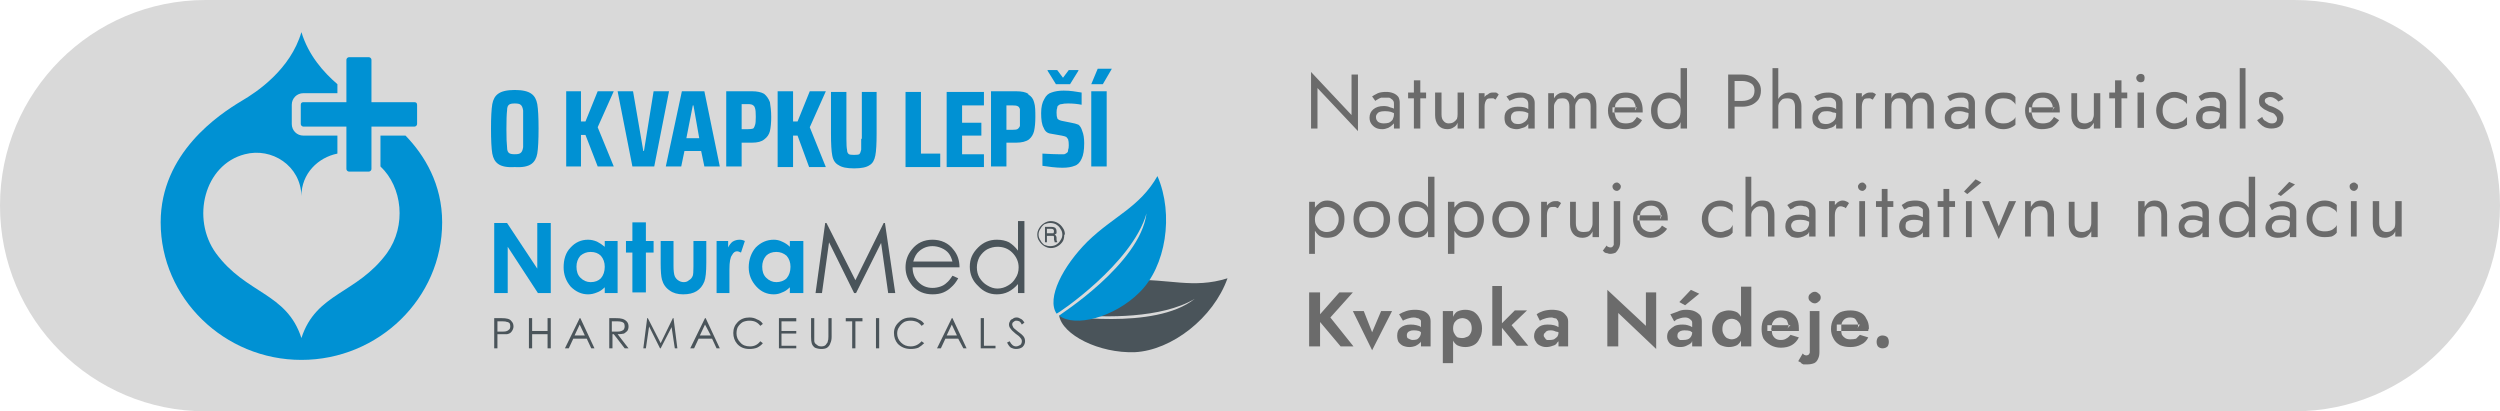 <svg version="1.2" xmlns="http://www.w3.org/2000/svg" viewBox="0 0 389 64" width="389" height="64"><defs><clipPath clipPathUnits="userSpaceOnUse" id="cp1"><path d="m25 5h166v51h-166z"/></clipPath></defs><style>.a{fill:#d9d9d9}.b{fill:#0091d3}.c{fill:#4a545a}.d{fill:#6b6b6b}</style><path class="a" d="m32 0h325c17.7 0 32 14.3 32 32 0 17.7-14.3 32-32 32h-325c-17.7 0-32-14.3-32-32 0-17.7 14.3-32 32-32z"/><g clip-path="url(#cp1)"><path fill-rule="evenodd" class="b" d="m109.6 14.2l2.4 11.7h-2.4l-0.5-2.4h-2.6l-0.5 2.4h-2.4l2.5-11.7zm-0.8 7.3l-0.9-5.1h-0.1l-1 5.1zm-4.7-7.3l-2.3 11.7h-3.4l-2.3-11.7h2.4l1.6 9.3h0.1l1.5-9.3zm-11.1 5.6l2.5 6.1h-2.5l-1.9-4.9h-0.7v4.9h-2.3v-11.7h2.3v4.7h0.7l1.9-4.7h2.5zm71.3-6.7l-1.3-2.1v-0.1h1.5l0.9 1.2 0.9-1.2h1.5v0.1l-1.3 2.1zm-45.4 1.5q0.6 0.5 0.9 1.3c0.1 0.6 0.2 1.4 0.2 2.3q0 1.3-0.2 2.2-0.2 0.8-0.9 1.3-0.6 0.5-1.9 0.5h-1.6v3.7h-2.4v-11.7h4q1.2 0 1.9 0.4zm-1.3 3.6q0-1-0.1-1.3-0.1-0.4-0.3-0.5-0.2-0.2-0.8-0.2h-1v3.9h1q0.5 0 0.8-0.1 0.2-0.2 0.3-0.6 0.1-0.3 0.1-1.2zm-34-2q0.2 1.2 0.2 3.8 0 2.7-0.2 3.9-0.2 1.1-0.9 1.6-0.8 0.6-2.6 0.5-1.8 0.1-2.6-0.5-0.7-0.5-0.9-1.6-0.2-1.2-0.2-3.9 0-2.6 0.2-3.8 0.2-1.1 0.9-1.6 0.8-0.6 2.6-0.6 1.8 0 2.6 0.6 0.7 0.5 0.9 1.6zm-2.2 3.9q0-2.1 0-2.9-0.1-0.7-0.4-0.9-0.2-0.2-0.9-0.2-0.7 0-0.9 0.2-0.3 0.2-0.3 0.9-0.1 0.8-0.1 2.9 0 2 0.1 2.8 0 0.7 0.3 0.9 0.2 0.2 0.9 0.2 0.7 0 0.9-0.2 0.3-0.2 0.4-0.9 0-0.8 0-2.8zm88.4-5.9h2.4v11.7h-2.4zm-1.4 6.2q0.3 0.7 0.3 1.9 0 1.6-0.4 2.4-0.4 0.9-1.1 1.1-0.7 0.3-1.9 0.3-0.7 0-1.6-0.1-0.8-0.1-1.5-0.2v-1.9q1.8 0.1 2.5 0.1 0.6 0 0.9 0 0.3-0.1 0.5-0.3 0.1-0.1 0.1-0.4 0.1-0.2 0.1-0.7 0-0.6-0.1-0.9-0.1-0.2-0.3-0.4-0.2-0.1-0.7-0.2l-1.7-0.3q-0.8-0.1-1.1-0.9c-0.3-0.5-0.4-1.3-0.4-2.3q0-1.4 0.5-2.2 0.4-0.8 1.1-1 0.8-0.3 1.9-0.3 0.8 0 1.5 0.1 0.8 0.1 1.3 0.2v1.9q-1-0.2-2.1-0.2-0.7 0-1 0.1-0.3 0-0.5 0.2-0.2 0.1-0.2 0.4-0.1 0.2-0.1 0.7 0 0.6 0.1 0.8 0 0.2 0.2 0.3 0.1 0.1 0.5 0.2l1.5 0.3q0.6 0.1 1.1 0.3 0.4 0.3 0.6 1zm-42.4-0.6l2.5 6.2h-2.6l-1.8-4.9h-0.7v4.9h-2.4v-11.8h2.4v4.7h0.7l1.9-4.7h2.5zm47-9.1l-1.4 2.4h-1.8l1-2.4zm-13 4q0.7 0.4 0.9 1.2c0.2 0.6 0.2 1.4 0.2 2.3q0 1.3-0.2 2.2-0.2 0.8-0.8 1.3-0.7 0.5-2 0.5h-1.5v3.7h-2.4v-11.7h3.9q1.3 0 1.9 0.4zm-1.3 3.6q0-0.9 0-1.3-0.1-0.4-0.4-0.5-0.2-0.1-0.8-0.1h-0.9v3.8h0.9q0.6 0 0.8-0.1 0.3-0.2 0.4-0.5 0-0.4 0-1.3zm-24.6 3.3v-7.3h2.3v6.5q0 2.4-0.2 3.4-0.2 1.1-0.9 1.5-0.7 0.5-2.4 0.5-1.7 0-2.4-0.5-0.8-0.4-1-1.5-0.2-1-0.2-3.4v-6.5h2.4v7.3q0 1.3 0.1 1.7 0 0.5 0.3 0.7 0.2 0.1 0.8 0.1 0.6 0 0.8-0.1 0.2-0.2 0.3-0.7 0-0.4 0-1.7zm9.2-7.3v9.6h3v2.1h-5.4v-11.7zm4 0h5.8v2.1h-3.4v2.7h3v2h-3v2.9h3.4v2h-5.8z"/><path class="b" d="m46.8 16.3v3c0 0.2 0.2 0.4 0.4 0.4h6.7v6.6c0 0.2 0.2 0.4 0.4 0.4h3.1c0.2 0 0.4-0.2 0.4-0.4v-6.6h6.7c0.2 0 0.4-0.2 0.4-0.4v-3c0-0.3-0.2-0.4-0.4-0.4h-6.7v-6.6c0-0.2-0.2-0.4-0.4-0.4h-3.1c-0.2 0-0.4 0.2-0.4 0.4v6.6h-6.7c-0.2 0-0.4 0.1-0.4 0.4z"/><path class="b" d="m63.1 21.1h-3.9v4.8c3.4 3.2 4.1 9.2 1 13.5-4.7 6.4-11 6.1-13.3 13.2-2.3-7.1-8.6-6.8-13.3-13.2-3.9-5.4-1.8-13.8 4.5-15.4 4.2-1.1 8.7 1.8 8.8 6.5 0-3.5 2.6-6 5.6-6.6v-2.8h-5.3c-1 0-1.8-0.8-1.8-1.8v-3c0-1 0.8-1.8 1.8-1.8h5.3v-1.4c-2.2-1.9-4.5-4.5-5.6-8.1-1.7 5.8-6.9 9.3-9.3 10.7-3.5 2.1-12.6 8.1-12.6 18.9 0 11.8 9.9 21.4 21.9 21.4 12 0 21.9-9.6 21.9-21.4 0-5.9-2.7-10.4-5.7-13.5z"/><path class="b" d="m76.9 34.7h2l4.7 7.1v-7.1h2.1v10.9h-2l-4.7-7.2v7.2h-2.1z"/><path fill-rule="evenodd" class="b" d="m94.1 37.5h2v8.1h-2v-0.9q-0.6 0.6-1.2 0.8-0.7 0.3-1.4 0.3-1.5 0-2.7-1.2-1.1-1.3-1.1-3c0-1.2 0.3-2.3 1.1-3.1q1.1-1.2 2.7-1.2 0.7 0 1.4 0.3 0.6 0.3 1.2 0.8v-0.9zm-2.2 1.7q-0.9 0-1.6 0.6-0.6 0.7-0.6 1.7 0 1.1 0.6 1.7 0.7 0.7 1.6 0.7 1 0 1.6-0.6 0.6-0.7 0.6-1.8 0-1-0.6-1.7-0.6-0.6-1.6-0.6z"/><path class="b" d="m98.4 34.6h2.1v2.9h1.2v1.8h-1.2v6.2h-2.1v-6.2h-1v-1.8h1z"/><path class="b" d="m102.8 37.5h2v3.9q0 1.1 0.2 1.6 0.2 0.4 0.5 0.6 0.4 0.3 0.9 0.3 0.5 0 0.8-0.3 0.4-0.2 0.6-0.7 0.1-0.3 0.1-1.4v-4h2v3.4q0 2.1-0.3 2.9-0.4 1-1.2 1.5-0.8 0.5-2.1 0.5-1.3 0-2.1-0.6-0.9-0.6-1.2-1.7-0.2-0.7-0.2-2.6v-3.4z"/><path class="b" d="m111.5 37.5h1.8v1q0.3-0.6 0.7-0.9 0.5-0.3 1.1-0.3 0.4 0 0.8 0.2l-0.6 1.8q-0.4-0.2-0.6-0.2-0.5 0-0.8 0.6-0.4 0.5-0.4 2.2v0.4 3.3h-2v-8.1z"/><path fill-rule="evenodd" class="b" d="m122.9 37.5h2.1v8.1h-2.1v-0.9q-0.6 0.6-1.2 0.8-0.6 0.3-1.3 0.3-1.6 0-2.7-1.2-1.2-1.3-1.2-3c0-1.2 0.4-2.3 1.1-3.1q1.2-1.2 2.8-1.2 0.7 0 1.3 0.3 0.7 0.3 1.2 0.8v-0.9zm-2.1 1.7q-1 0-1.6 0.6-0.6 0.7-0.6 1.7 0 1.1 0.6 1.7 0.7 0.7 1.6 0.7c0.6 0 1.2-0.2 1.6-0.6q0.6-0.7 0.6-1.8 0-1-0.6-1.7-0.7-0.6-1.6-0.6z"/><path class="c" d="m126.9 45.6l1.5-10.9h0.2l4.5 8.9 4.4-8.9h0.2l1.6 10.9h-1.1l-1.1-7.8-3.9 7.8h-0.3l-3.9-7.9-1.1 7.9h-1.1z"/><path fill-rule="evenodd" class="c" d="m148.2 42.9l0.9 0.4q-0.5 0.9-1.1 1.4-0.5 0.5-1.2 0.8-0.7 0.3-1.7 0.3-1.9 0-3.1-1.3-1.1-1.3-1.1-2.9 0-1.6 1-2.8 1.2-1.5 3.2-1.5c1.3 0 2.5 0.5 3.3 1.6q0.9 1.1 0.9 2.7h-7.3q0 1.4 0.9 2.3 0.9 0.9 2.2 0.9 0.6 0 1.2-0.2 0.6-0.2 1-0.6 0.4-0.3 0.9-1.1zm0-2.2q-0.2-0.8-0.6-1.3-0.4-0.5-1.1-0.8-0.7-0.3-1.4-0.3-1.2 0-2.1 0.8-0.6 0.5-0.9 1.6z"/><path fill-rule="evenodd" class="c" d="m159.4 45.6h-1v-1.4q-0.7 0.8-1.5 1.2-0.8 0.4-1.8 0.4-1.7 0-2.9-1.3-1.3-1.2-1.3-3c0-1.2 0.4-2.1 1.3-3q1.2-1.2 2.9-1.2 1.1 0 1.9 0.4 0.8 0.5 1.4 1.3v-4.6h1zm-4.2-7.2q-0.8 0-1.6 0.4-0.7 0.4-1.2 1.2-0.4 0.8-0.4 1.6 0 0.9 0.4 1.6 0.5 0.8 1.2 1.2 0.8 0.5 1.6 0.5 0.9 0 1.7-0.5 0.7-0.4 1.1-1.1 0.5-0.7 0.5-1.7 0-1.3-1-2.3-0.9-0.9-2.3-0.9z"/><path fill-rule="evenodd" class="c" d="m76.9 49.5h1q0.8 0 1.1 0.1 0.4 0.1 0.6 0.4 0.3 0.3 0.3 0.8 0 0.4-0.3 0.8-0.2 0.3-0.7 0.4-0.3 0-1.2 0h-0.3v2.2h-0.5v-4.7zm0.5 0.5zm0 1.6h0.8q0.5 0 0.7-0.1 0.2-0.1 0.4-0.3 0.1-0.2 0.1-0.4 0-0.3-0.1-0.5-0.2-0.2-0.4-0.2-0.2-0.1-0.7-0.1h-0.8z"/><path class="c" d="m82.3 49.5h0.5v2h2.4v-2h0.5v4.7h-0.5v-2.2h-2.4v2.2h-0.5z"/><path fill-rule="evenodd" class="c" d="m90.3 49.5l2.2 4.7h-0.5l-0.7-1.5h-2.1l-0.7 1.5h-0.6l2.3-4.7zm-0.1 1l-0.8 1.7h1.6z"/><path fill-rule="evenodd" class="c" d="m95.7 49.5q0.8 0 1.1 0.1 0.4 0.1 0.7 0.4 0.3 0.3 0.3 0.8 0 0.4-0.2 0.7-0.2 0.2-0.5 0.4-0.4 0.1-1 0.1l1.7 2.2h-0.6l-1.7-2.2h-0.2v2.2h-0.5v-4.7zm-0.5 0.5v1.6h0.8q0.5 0 0.7-0.1 0.3-0.1 0.4-0.3 0.1-0.2 0.1-0.4 0-0.3-0.1-0.5-0.1-0.1-0.3-0.2-0.3-0.1-0.7-0.1z"/><path class="c" d="m100.1 54.2l0.6-4.7h0.1l2 3.9 1.9-3.9h0.1l0.6 4.7h-0.4l-0.5-3.3-1.7 3.3h-0.1l-1.7-3.4-0.5 3.4z"/><path fill-rule="evenodd" class="c" d="m109.8 49.5l2.2 4.7h-0.5l-0.7-1.5h-2.1l-0.7 1.5h-0.6l2.3-4.7zm-0.1 1l-0.8 1.7h1.7z"/><path class="c" d="m118.7 50.4l-0.4 0.3q-0.3-0.4-0.7-0.6-0.4-0.2-1-0.2-0.5 0-1 0.2-0.5 0.3-0.8 0.8-0.2 0.4-0.2 1 0 0.8 0.6 1.4 0.5 0.6 1.5 0.6 1 0 1.6-0.8l0.4 0.3q-0.3 0.4-0.9 0.7-0.5 0.2-1.2 0.2-1.2 0-1.9-0.8-0.6-0.7-0.6-1.7 0-1 0.7-1.7 0.7-0.7 1.8-0.7 0.7 0 1.2 0.3 0.6 0.2 0.9 0.7z"/><path class="c" d="m121.2 49.5h2.7v0.5h-2.3v1.5h2.3v0.4h-2.3v1.9h2.3v0.4h-2.7v-4.7z"/><path class="c" d="m126.2 49.5h0.5v2.9q0 0.5 0 0.6 0 0.3 0.2 0.5 0.1 0.1 0.4 0.3 0.2 0.1 0.5 0.1 0.3 0 0.5-0.1 0.2-0.1 0.3-0.3 0.2-0.2 0.2-0.4 0.1-0.2 0.1-0.7v-2.9h0.5v2.9q0 0.6-0.2 1-0.1 0.4-0.5 0.7-0.3 0.2-0.9 0.2-0.5 0-1-0.2-0.4-0.3-0.5-0.7-0.1-0.3-0.1-1v-2.9z"/><path class="c" d="m131.6 50v-0.5h2.6v0.5h-1.1v4.2h-0.5v-4.2h-1z"/><path class="c" d="m136.3 49.5h0.5v4.7h-0.5z"/><path class="c" d="m143.8 50.4l-0.4 0.3q-0.3-0.4-0.7-0.6-0.5-0.2-1-0.2-0.6 0-1 0.2-0.5 0.3-0.8 0.8-0.3 0.4-0.3 1 0 0.8 0.6 1.4 0.6 0.6 1.5 0.6 1 0 1.7-0.8l0.4 0.3q-0.4 0.4-0.9 0.7-0.5 0.2-1.2 0.2-1.2 0-2-0.8-0.6-0.7-0.6-1.7 0-1 0.8-1.7 0.7-0.7 1.8-0.7 0.7 0 1.2 0.3 0.6 0.2 0.9 0.7z"/><path fill-rule="evenodd" class="c" d="m148.2 49.5l2.2 4.7h-0.5l-0.8-1.5h-2l-0.7 1.5h-0.6l2.3-4.7zm-0.1 1l-0.8 1.7h1.6z"/><path class="c" d="m152.6 49.5h0.5v4.3h1.8v0.4h-2.3v-4.7z"/><path class="c" d="m156.7 53.3l0.4-0.2q0.4 0.8 1 0.8 0.2 0 0.4-0.1 0.3-0.1 0.4-0.3 0.1-0.2 0.1-0.4 0-0.3-0.2-0.5-0.2-0.3-0.8-0.7-0.6-0.5-0.7-0.7-0.3-0.3-0.3-0.7 0-0.3 0.2-0.6 0.1-0.2 0.4-0.3 0.2-0.2 0.6-0.2 0.3 0 0.6 0.2 0.3 0.1 0.6 0.6l-0.4 0.3q-0.2-0.4-0.4-0.5-0.2-0.1-0.5-0.1-0.2 0-0.4 0.2-0.2 0.1-0.2 0.4 0 0.1 0.1 0.3 0 0.1 0.2 0.3 0.1 0.1 0.6 0.5 0.6 0.4 0.9 0.8 0.2 0.3 0.2 0.7 0 0.5-0.4 0.9-0.4 0.3-1 0.3-0.4 0-0.8-0.2-0.3-0.2-0.6-0.8z"/><path class="c" d="m176 43.6c5.8-0.3 9.6 1.4 15-0.3-2.2 6.2-8.7 11.2-14.4 11.5-5.6 0.2-11.3-2.7-11.8-5.7 0-0.1 14.8 2.4 21.1-2.6-5.2 3.1-14.1 2.9-18.5 2.5l8.6-5.4z"/><path class="b" d="m180.1 27.4c2.6 6 1.3 14.1-2.8 18.1-3.9 3.9-10.1 5.5-12.5 3.6-0.1 0 12.6-8 13.6-15.9-2.2 7.8-13.9 15.7-14 15.6-1.6-2.4 1-7.4 4.8-11.2 4.1-4 8.1-5.3 10.9-10.2z"/><path fill-rule="evenodd" class="c" d="m165.6 36.5q0 0.6-0.2 1-0.3 0.5-0.8 0.8-0.5 0.3-1.1 0.3-0.5 0-1-0.3-0.5-0.3-0.8-0.8-0.3-0.4-0.3-1 0-0.5 0.3-1 0.3-0.5 0.8-0.8 0.5-0.3 1-0.3 0.6 0 1.1 0.3 0.5 0.3 0.8 0.8 0.3 0.4 0.3 1zm-0.3 0q0-0.5-0.3-0.9-0.2-0.4-0.7-0.7-0.4-0.2-0.9-0.2-0.4 0-0.9 0.2-0.4 0.3-0.6 0.7-0.3 0.4-0.3 0.9 0 0.5 0.3 0.9 0.2 0.4 0.6 0.7 0.5 0.2 0.9 0.2 0.5 0 0.9-0.2 0.5-0.3 0.7-0.7 0.3-0.4 0.3-0.9zm-2.7-1.2zm1 0q0.3 0 0.5 0.1 0.1 0 0.2 0.2 0.1 0.1 0.1 0.4 0 0.1 0 0.3-0.1 0.1-0.3 0.2 0.2 0.1 0.2 0.2 0.1 0.1 0.1 0.3v0.3q0 0.2 0.1 0.3v0.1h-0.4q0-0.2-0.1-0.4v-0.3q0-0.1 0-0.2-0.1-0.1-0.1-0.1-0.1 0-0.3 0h-0.7v1h-0.3v-2.4zm-0.7 1h0.6q0.3 0 0.4 0 0.1-0.1 0.1-0.3 0-0.2-0.1-0.3-0.1-0.1-0.4-0.1h-0.6z"/></g><path fill-rule="evenodd" class="d" d="m210.3 11.6h1v8.8l-6.3-6.7v6.3h-1v-8.8l6.3 6.7zm3.8 6.6q0 0.4 0.2 0.6 0.1 0.2 0.4 0.3 0.3 0.1 0.6 0.1 0.4 0 0.8-0.1 0.4-0.2 0.6-0.5 0.2-0.4 0.2-0.8v-0.2q-0.3-0.1-0.5-0.2-0.4-0.1-0.9-0.1-0.5 0-0.8 0.1-0.3 0.1-0.4 0.3-0.2 0.2-0.2 0.5zm2.6 1.2q-0.3 0.3-0.7 0.5-0.5 0.2-0.9 0.2-0.6 0-1-0.2-0.4-0.2-0.7-0.6-0.3-0.4-0.3-1 0-0.8 0.6-1.3 0.6-0.5 1.6-0.5 0.6 0 1 0.2 0.4 0.1 0.6 0.2v-0.8q0-0.3-0.1-0.4-0.1-0.2-0.3-0.3-0.2-0.2-0.4-0.2-0.2 0-0.5 0-0.4 0-0.7 0-0.3 0.1-0.6 0.3-0.2 0.1-0.3 0.2l-0.5-0.7q0.3-0.2 0.9-0.5 0.5-0.2 1.3-0.2 0.6 0 1.1 0.2 0.5 0.2 0.8 0.6 0.2 0.4 0.2 0.9v4h-0.9v-0.8q-0.1 0.1-0.2 0.2zm2.4-5h0.9v-1.9h1v1.9h0.9v0.9h-0.9v4.7h-1v-4.7h-0.9zm5.2 3.4q0 0.7 0.3 1 0.3 0.4 0.8 0.4 0.5 0 0.8-0.2 0.3-0.2 0.5-0.5 0.1-0.3 0.1-0.7v-3.4h1v5.6h-1v-0.9q-0.2 0.5-0.6 0.7-0.4 0.3-1 0.3-0.9 0-1.4-0.6-0.5-0.6-0.5-1.6v-3.5h1zm6.7-3.3v0.6q0.2-0.3 0.5-0.4 0.3-0.3 0.7-0.3 0.3 0 0.6 0 0.2 0.1 0.4 0.3l-0.5 0.8q-0.2-0.1-0.3-0.2-0.2 0-0.4 0-0.4 0-0.6 0.1-0.2 0.2-0.3 0.5-0.1 0.3-0.1 0.7v3.4h-0.9v-5.5zm4.1 3.8q0 0.3 0.1 0.5 0.2 0.3 0.4 0.4 0.3 0.1 0.6 0.1 0.5 0 0.8-0.2 0.4-0.2 0.6-0.5 0.2-0.3 0.2-0.8v-0.2q-0.2-0.1-0.5-0.2-0.4-0.1-0.9-0.1-0.5 0-0.8 0.1-0.3 0.2-0.4 0.4-0.1 0.2-0.1 0.5zm2.6 1.1q-0.3 0.4-0.8 0.5-0.5 0.2-0.9 0.2-0.5 0-1-0.2-0.4-0.2-0.7-0.6-0.2-0.4-0.2-1 0-0.8 0.5-1.2 0.6-0.5 1.6-0.5 0.6 0 1 0.1 0.4 0.1 0.6 0.3v-0.8q0-0.3-0.1-0.5-0.1-0.2-0.3-0.3-0.1-0.1-0.4-0.2-0.2 0-0.4 0-0.4 0-0.8 0.1-0.3 0.1-0.5 0.2-0.3 0.1-0.4 0.2l-0.5-0.7q0.4-0.2 0.9-0.4 0.5-0.2 1.3-0.2 0.7 0 1.1 0.2 0.5 0.1 0.8 0.5 0.3 0.4 0.3 0.9v4h-1v-0.7q0 0-0.1 0.1zm10.7-2.9v3.5h-0.9v-3.4q0-0.7-0.3-1-0.2-0.3-0.8-0.3-0.4 0-0.7 0.1-0.2 0.2-0.4 0.5-0.2 0.3-0.2 0.7v3.4h-0.9v-3.4q0-0.7-0.3-1-0.2-0.3-0.8-0.3-0.4 0-0.7 0.1-0.2 0.2-0.4 0.5-0.2 0.3-0.2 0.7v3.4h-0.9v-5.5h0.9v0.8q0.3-0.5 0.7-0.7 0.3-0.2 0.9-0.2 0.5 0 0.9 0.2 0.5 0.3 0.7 0.8 0.2-0.5 0.7-0.8 0.4-0.2 1-0.2 0.5 0 0.9 0.2 0.4 0.3 0.6 0.7 0.2 0.5 0.2 1.2zm4.5 3.6q-0.8 0-1.4-0.3-0.6-0.4-0.9-1.1-0.4-0.6-0.4-1.5 0-0.8 0.4-1.5 0.3-0.6 0.9-1 0.7-0.3 1.5-0.3 0.8 0 1.4 0.3 0.6 0.3 0.9 1 0.3 0.6 0.3 1.5 0 0.1 0 0.2 0 0 0 0.1h-4.4q0.1 0.4 0.2 0.8 0.2 0.4 0.6 0.7 0.4 0.2 1 0.2 0.5 0 1-0.2 0.4-0.3 0.7-0.8l0.8 0.5q-0.4 0.7-1.1 1.1-0.7 0.3-1.5 0.3zm-1.7-2.6q0-0.2 0-0.3 0-0.3 0.1-0.5h-0.4v0.8zm3.3-0.8q0 0 0 0.1 0 0.1-0.1 0.2 0 0.1 0 0.2l0.3-0.5zm-0.2-0.7q-0.1-0.4-0.5-0.6-0.3-0.2-0.8-0.2-0.6 0-1 0.2-0.3 0.3-0.6 0.7-0.1 0.2-0.1 0.6h3.2q0-0.4-0.2-0.7zm7.2-5.4h1v9.4h-1v-1q-0.2 0.5-0.6 0.8-0.6 0.3-1.3 0.3-0.7 0-1.3-0.3-0.6-0.4-1-1-0.4-0.7-0.4-1.6 0-0.9 0.4-1.5 0.4-0.7 1-1 0.6-0.3 1.3-0.3 0.7 0 1.3 0.3 0.4 0.3 0.6 0.7zm-3.6 6.6q0 0.7 0.2 1.1 0.3 0.5 0.7 0.7 0.5 0.2 1 0.2 0.4 0 0.8-0.2 0.4-0.2 0.7-0.7 0.2-0.4 0.2-1.1 0-0.6-0.2-1-0.3-0.5-0.7-0.7-0.4-0.2-0.8-0.2-0.5 0-1 0.2-0.4 0.2-0.7 0.7-0.2 0.4-0.2 1zm11-5.6h2.2q0.8 0 1.5 0.3 0.6 0.3 1 0.9 0.4 0.5 0.4 1.3 0 0.8-0.4 1.4-0.4 0.5-1 0.8-0.7 0.3-1.5 0.3h-1.2v3.4h-1zm2.2 4.1q0.8 0 1.4-0.4 0.5-0.4 0.5-1.2 0-0.8-0.5-1.1-0.6-0.4-1.4-0.4h-1.2v3.1zm5.6-5.1v4.8q0.3-0.5 0.7-0.7 0.4-0.3 1-0.3 0.6 0 1 0.2 0.4 0.2 0.6 0.7 0.3 0.5 0.3 1.2v3.5h-1v-3.4q0-0.6-0.3-1-0.3-0.3-0.9-0.3-0.4 0-0.7 0.1-0.3 0.2-0.5 0.5-0.2 0.3-0.2 0.7v3.4h-0.9v-9.4zm6.2 7.7q0 0.3 0.2 0.5 0.1 0.3 0.4 0.4 0.3 0.1 0.6 0.1 0.5 0 0.8-0.2 0.4-0.2 0.6-0.5 0.2-0.3 0.2-0.8v-0.2q-0.2-0.1-0.5-0.1-0.4-0.2-0.9-0.2-0.5 0-0.8 0.1-0.3 0.2-0.4 0.4-0.2 0.2-0.2 0.5zm2.7 1.1q-0.3 0.4-0.8 0.5-0.5 0.2-0.9 0.2-0.5 0-1-0.2-0.4-0.2-0.7-0.6-0.2-0.4-0.2-1 0-0.8 0.5-1.2 0.6-0.5 1.6-0.5 0.6 0 1 0.1 0.4 0.1 0.6 0.3v-0.8q0-0.3-0.1-0.5-0.1-0.2-0.3-0.3-0.1-0.1-0.4-0.2-0.2 0-0.4 0-0.5 0-0.8 0.1-0.3 0.1-0.5 0.2-0.3 0.2-0.4 0.2l-0.5-0.7q0.3-0.2 0.9-0.4 0.5-0.2 1.3-0.2 0.6 0 1.1 0.2 0.5 0.2 0.8 0.5 0.3 0.4 0.3 0.9v4h-1v-0.7q-0.1 0.1-0.1 0.1zm4.1-4.9v0.6q0.2-0.3 0.4-0.4 0.4-0.3 0.8-0.3 0.3 0 0.5 0 0.3 0.1 0.5 0.3l-0.5 0.8q-0.2-0.1-0.4-0.2-0.1 0-0.3 0-0.4 0-0.6 0.1-0.2 0.2-0.3 0.5-0.1 0.3-0.1 0.7v3.4h-0.9v-5.5zm11.2 2v3.5h-1v-3.4q0-0.7-0.3-1-0.2-0.3-0.8-0.3-0.4 0-0.6 0.1-0.3 0.2-0.5 0.5-0.1 0.3-0.1 0.7v3.4h-1v-3.4q0-0.7-0.3-1-0.2-0.3-0.8-0.3-0.4 0-0.6 0.1-0.3 0.2-0.5 0.5-0.1 0.3-0.1 0.7v3.4h-1v-5.5h1v0.8q0.2-0.5 0.6-0.7 0.4-0.2 0.9-0.2 0.6 0 1 0.2 0.4 0.3 0.6 0.8 0.3-0.5 0.7-0.8 0.4-0.2 1-0.2 0.5 0 0.9 0.2 0.4 0.3 0.6 0.8 0.3 0.4 0.3 1.1zm2.7 1.8q0 0.3 0.1 0.5 0.2 0.3 0.4 0.4 0.3 0.1 0.7 0.1 0.4 0 0.8-0.2 0.3-0.2 0.5-0.5 0.2-0.3 0.2-0.8v-0.2q-0.2-0.1-0.4-0.1-0.5-0.2-1-0.2-0.4 0-0.7 0.1-0.3 0.2-0.5 0.4-0.1 0.2-0.1 0.5zm2.6 1.1q-0.3 0.4-0.8 0.5-0.4 0.2-0.9 0.2-0.5 0-0.9-0.2-0.5-0.2-0.7-0.6-0.3-0.4-0.3-1 0-0.8 0.6-1.2 0.5-0.5 1.6-0.5 0.6 0 1 0.1 0.3 0.1 0.5 0.3v-0.8q0-0.3-0.1-0.5-0.1-0.2-0.2-0.3-0.2-0.1-0.4-0.2-0.3 0-0.5 0-0.4 0-0.8 0.1-0.3 0.1-0.5 0.2-0.2 0.2-0.4 0.2l-0.4-0.7q0.3-0.2 0.8-0.4 0.6-0.2 1.3-0.2 0.7 0 1.2 0.2 0.5 0.2 0.7 0.5 0.3 0.4 0.3 0.9v4h-1v-0.7q0 0.1-0.1 0.1zm3.6-2.2q0 0.6 0.3 1.1 0.2 0.4 0.6 0.7 0.5 0.2 1 0.2 0.5 0 0.8-0.1 0.4-0.2 0.7-0.4 0.3-0.2 0.4-0.5v1.2q-0.3 0.3-0.8 0.5-0.5 0.2-1.1 0.2-0.8 0-1.4-0.4-0.7-0.3-1.1-1-0.3-0.6-0.3-1.5 0-0.8 0.3-1.5 0.4-0.6 1.1-1 0.6-0.3 1.4-0.3 0.6 0 1.1 0.1 0.5 0.2 0.8 0.6v1.2q-0.1-0.3-0.4-0.5-0.3-0.3-0.7-0.4-0.3-0.1-0.8-0.1-0.5 0-1 0.2-0.4 0.3-0.6 0.7-0.3 0.5-0.3 1zm7.9 2.9q-0.7 0-1.3-0.3-0.6-0.4-0.9-1.1-0.4-0.6-0.4-1.5 0-0.8 0.4-1.5 0.3-0.6 0.9-1 0.7-0.3 1.5-0.3 0.8 0 1.4 0.3 0.5 0.3 0.9 1 0.3 0.6 0.3 1.5 0 0.1 0 0.2 0 0.1 0 0.1h-4.4q0.1 0.4 0.2 0.8 0.2 0.4 0.6 0.7 0.4 0.2 1 0.2 0.5 0 1-0.2 0.4-0.3 0.7-0.8l0.8 0.5q-0.5 0.7-1.1 1.1-0.7 0.3-1.6 0.3zm-1.6-2.6q0-0.2 0-0.3 0-0.3 0-0.5h-0.4v0.8zm3.3-0.8q0.1 0 0.1 0.1 0 0.1-0.1 0.2 0 0.2-0.1 0.2l0.4-0.5zm-0.2-0.7q-0.2-0.4-0.5-0.6-0.4-0.2-0.8-0.2-0.6 0-1 0.2-0.4 0.3-0.6 0.7-0.1 0.3-0.1 0.6h3.2q0-0.4-0.2-0.7zm4 1.8q0 0.7 0.3 1.1 0.3 0.3 0.9 0.3 0.4 0 0.7-0.2 0.4-0.1 0.5-0.4 0.2-0.4 0.2-0.8v-3.3h1v5.5h-1v-0.9q-0.3 0.5-0.7 0.8-0.4 0.2-0.9 0.2-0.9 0-1.4-0.6-0.5-0.6-0.5-1.5v-3.5h0.9zm5-3.4h0.9v-1.9h1v1.9h0.9v0.9h-0.9v4.6h-1v-4.6h-0.9zm4.2-2.3q0-0.2 0.2-0.4 0.2-0.2 0.5-0.2 0.3 0 0.5 0.2 0.1 0.2 0.1 0.4 0 0.3-0.1 0.5-0.2 0.2-0.5 0.2-0.3 0-0.5-0.2-0.2-0.2-0.2-0.5zm0.2 2.3h1v5.5h-1zm3.9 2.8q0 0.6 0.2 1 0.2 0.5 0.7 0.7 0.4 0.3 0.9 0.3 0.5 0 0.9-0.2 0.4-0.1 0.6-0.3 0.3-0.3 0.5-0.5v1.2q-0.3 0.3-0.9 0.5-0.5 0.2-1.1 0.2-0.8 0-1.4-0.4-0.7-0.4-1-1-0.4-0.7-0.4-1.5 0-0.8 0.4-1.5 0.3-0.6 1-1 0.6-0.4 1.4-0.4 0.6 0 1.1 0.2 0.6 0.2 0.9 0.5v1.2q-0.2-0.3-0.5-0.5-0.2-0.2-0.6-0.3-0.4-0.2-0.9-0.2-0.5 0-0.9 0.3-0.5 0.2-0.7 0.7-0.2 0.4-0.2 1zm6.2 1.1q0 0.3 0.1 0.5 0.2 0.2 0.4 0.3 0.3 0.1 0.7 0.1 0.4 0 0.7-0.1 0.4-0.2 0.6-0.5 0.2-0.4 0.2-0.8v-0.2q-0.2-0.1-0.4-0.2-0.5-0.1-1-0.1-0.5 0-0.8 0.1-0.2 0.1-0.4 0.3-0.1 0.3-0.1 0.6zm2.6 1.1q-0.3 0.3-0.8 0.5-0.4 0.2-0.9 0.2-0.5 0-0.9-0.2-0.5-0.2-0.7-0.6-0.3-0.4-0.3-1 0-0.8 0.6-1.3 0.5-0.5 1.6-0.5 0.6 0 0.9 0.2 0.4 0.1 0.6 0.2v-0.8q0-0.3-0.1-0.4-0.1-0.2-0.2-0.3-0.2-0.1-0.4-0.2-0.3 0-0.5 0-0.4 0-0.8 0.1-0.3 0-0.5 0.2-0.2 0.1-0.4 0.2l-0.4-0.7q0.3-0.2 0.8-0.5 0.6-0.2 1.3-0.2 0.7 0 1.2 0.2 0.4 0.2 0.7 0.6 0.3 0.4 0.3 0.9v4h-1v-0.8q0 0.1-0.1 0.2zm3.2-8.8h0.9v9.4h-0.9zm3.5 7.6q0.1 0.3 0.3 0.5 0.3 0.2 0.5 0.3 0.3 0.2 0.7 0.2 0.4 0 0.6-0.2 0.2-0.2 0.2-0.5 0-0.3-0.2-0.5-0.1-0.2-0.4-0.4-0.3-0.1-0.6-0.2-0.4-0.2-0.8-0.4-0.3-0.2-0.6-0.5-0.2-0.3-0.2-0.8 0-0.5 0.2-0.8 0.3-0.3 0.7-0.5 0.4-0.1 0.9-0.1 0.4 0 0.8 0.1 0.4 0.2 0.7 0.4 0.3 0.2 0.5 0.6l-0.8 0.4q-0.2-0.3-0.6-0.5-0.3-0.2-0.7-0.2-0.3 0-0.6 0.2-0.2 0.1-0.2 0.4 0 0.2 0.2 0.4 0.2 0.1 0.4 0.3 0.3 0.1 0.6 0.2 0.5 0.2 0.8 0.4 0.4 0.2 0.7 0.6 0.2 0.3 0.2 0.8 0 0.7-0.5 1.2-0.5 0.4-1.4 0.4-0.5 0-1-0.2-0.4-0.2-0.7-0.5-0.3-0.3-0.5-0.6zm-147.4 21.3h-0.9v-8.1h0.9v0.9q0.3-0.4 0.7-0.7 0.5-0.4 1.2-0.4 0.8 0 1.4 0.4 0.6 0.3 1 1 0.3 0.6 0.3 1.5 0 0.9-0.3 1.6-0.4 0.6-1 1-0.6 0.3-1.4 0.3-0.7 0-1.2-0.3-0.4-0.3-0.7-0.8zm3.7-5.4q0-0.6-0.3-1-0.2-0.5-0.7-0.7-0.4-0.2-0.9-0.2-0.4 0-0.8 0.2-0.4 0.2-0.7 0.7-0.3 0.4-0.3 1 0 0.7 0.3 1.1 0.3 0.5 0.7 0.7 0.4 0.2 0.8 0.2 0.5 0 0.9-0.2 0.5-0.2 0.7-0.7 0.3-0.4 0.3-1.1zm2.3 0q0-0.8 0.3-1.5 0.4-0.6 1.1-1 0.6-0.3 1.4-0.3 0.8 0 1.5 0.3 0.6 0.4 1 1 0.4 0.7 0.4 1.5 0 0.9-0.4 1.5-0.4 0.7-1 1-0.7 0.4-1.5 0.4-0.8 0-1.4-0.4-0.7-0.3-1.1-1-0.3-0.6-0.3-1.5zm0.9 0q0 0.6 0.3 1.1 0.2 0.4 0.7 0.7 0.4 0.2 0.9 0.2 0.6 0 1-0.2 0.4-0.3 0.7-0.7 0.2-0.5 0.2-1.1 0-0.5-0.2-1-0.3-0.4-0.7-0.7-0.4-0.2-1-0.2-0.5 0-0.9 0.2-0.5 0.3-0.7 0.7-0.3 0.5-0.3 1zm10.7-6.6h1v9.4h-1v-1q-0.2 0.5-0.7 0.8-0.5 0.3-1.2 0.3-0.7 0-1.3-0.3-0.7-0.4-1-1-0.4-0.7-0.4-1.6 0-0.9 0.4-1.5 0.3-0.7 1-1 0.6-0.3 1.3-0.3 0.7 0 1.2 0.3 0.5 0.3 0.7 0.7zm-3.6 6.6q0 0.7 0.2 1.1 0.3 0.5 0.7 0.7 0.5 0.2 1 0.2 0.4 0 0.8-0.2 0.4-0.2 0.7-0.7 0.2-0.4 0.2-1.1 0-0.6-0.2-1-0.3-0.5-0.7-0.7-0.4-0.2-0.8-0.2-0.5 0-1 0.2-0.4 0.2-0.7 0.7-0.2 0.4-0.2 1zm7.7 5.4h-1v-8.1h1v0.9q0.3-0.4 0.7-0.7 0.5-0.3 1.2-0.3 0.7 0 1.4 0.3 0.6 0.4 0.9 1 0.4 0.6 0.4 1.5 0 0.9-0.4 1.6-0.3 0.6-0.9 1-0.7 0.3-1.4 0.3-0.7 0-1.2-0.3-0.4-0.3-0.7-0.8zm3.6-5.4q0-0.6-0.2-1-0.3-0.5-0.7-0.7-0.4-0.2-0.9-0.2-0.5 0-0.9 0.2-0.4 0.2-0.6 0.7-0.3 0.4-0.3 1 0 0.7 0.3 1.1 0.2 0.5 0.6 0.7 0.4 0.2 0.9 0.2 0.5 0 0.9-0.2 0.4-0.2 0.7-0.7 0.2-0.4 0.2-1.1zm2.3 0q0-0.8 0.4-1.4 0.4-0.7 1-1.1 0.7-0.3 1.5-0.3 0.8 0 1.5 0.3 0.6 0.4 1 1.1 0.4 0.6 0.4 1.4 0 0.9-0.4 1.5-0.4 0.7-1 1.1-0.7 0.3-1.5 0.3-0.8 0-1.5-0.3-0.6-0.4-1-1.1-0.4-0.6-0.4-1.5zm1 0q0 0.6 0.3 1.1 0.2 0.4 0.6 0.7 0.5 0.2 1 0.2 0.5 0 1-0.2 0.4-0.3 0.6-0.7 0.3-0.5 0.3-1.1 0-0.5-0.3-1-0.2-0.4-0.6-0.7-0.5-0.2-1-0.2-0.5 0-1 0.2-0.4 0.3-0.6 0.7-0.3 0.5-0.3 1zm7.5-2.7v0.6q0.2-0.3 0.4-0.4 0.4-0.3 0.8-0.3 0.3 0 0.5 0 0.3 0.1 0.5 0.3l-0.5 0.8q-0.2-0.1-0.4-0.2-0.1 0-0.4 0-0.3 0-0.5 0.1-0.2 0.2-0.3 0.5-0.1 0.3-0.1 0.7v3.4h-0.9v-5.5zm4.5 3.3q0 0.7 0.3 1.1 0.3 0.3 0.9 0.3 0.4 0 0.8-0.1 0.3-0.2 0.4-0.5 0.2-0.3 0.2-0.8v-3.3h1v5.5h-1v-0.9q-0.2 0.5-0.7 0.8-0.4 0.2-0.9 0.2-0.9 0-1.4-0.6-0.5-0.6-0.5-1.5v-3.5h0.9zm5.7-5.7q0-0.2 0.2-0.4 0.2-0.2 0.5-0.2 0.2 0 0.4 0.2 0.2 0.2 0.2 0.4 0 0.3-0.2 0.5-0.2 0.2-0.4 0.2-0.3 0-0.5-0.2-0.2-0.2-0.2-0.5zm-0.9 9.2q0.1 0.2 0.2 0.2 0.2 0.1 0.4 0.1 0.2 0 0.3-0.1 0.1-0.1 0.2-0.3 0-0.3 0-0.7v-6.1h1v6.3q0 0.6-0.2 1-0.2 0.4-0.5 0.7-0.4 0.2-0.9 0.2-0.2 0-0.4-0.1-0.2 0-0.4-0.1-0.1-0.1-0.3-0.3zm6.8-1.2q-0.8 0-1.4-0.4-0.6-0.4-0.9-1-0.4-0.7-0.4-1.5 0-0.9 0.4-1.5 0.3-0.7 0.9-1 0.7-0.4 1.5-0.4 0.8 0 1.4 0.3 0.6 0.4 0.9 1 0.3 0.7 0.3 1.5 0 0.1 0 0.2 0 0.1 0 0.1h-4.4q0.1 0.5 0.2 0.8 0.2 0.5 0.6 0.7 0.4 0.3 1 0.3 0.5 0 1-0.3 0.4-0.2 0.7-0.7l0.8 0.5q-0.4 0.6-1.1 1-0.6 0.4-1.5 0.4zm-1.7-2.7q0-0.1 0-0.3 0-0.3 0.1-0.5h-0.4v0.8zm3.3-0.8q0 0.1 0 0.2 0 0-0.1 0.2 0 0.1 0 0.2l0.3-0.6zm-0.2-0.7q-0.1-0.4-0.5-0.6-0.3-0.2-0.8-0.2-0.6 0-1 0.3-0.3 0.2-0.6 0.6-0.1 0.3-0.1 0.6h3.2q0-0.4-0.2-0.7zm7.6 1.3q0 0.6 0.2 1 0.3 0.4 0.7 0.7 0.4 0.3 1 0.3 0.4 0 0.8-0.2 0.4-0.1 0.7-0.3 0.3-0.3 0.4-0.6v1.2q-0.3 0.4-0.8 0.6-0.6 0.2-1.1 0.2-0.8 0-1.5-0.4-0.6-0.4-1-1-0.4-0.7-0.4-1.5 0-0.9 0.4-1.5 0.4-0.7 1-1 0.7-0.4 1.5-0.4 0.5 0 1.1 0.2 0.5 0.2 0.8 0.5v1.2q-0.1-0.3-0.4-0.5-0.3-0.2-0.7-0.4-0.4-0.1-0.8-0.1-0.6 0-1 0.2-0.4 0.3-0.7 0.8-0.2 0.4-0.2 1zm6.7-6.6v4.7q0.3-0.4 0.7-0.7 0.4-0.3 1-0.3 0.6 0 1 0.2 0.4 0.3 0.6 0.8 0.3 0.4 0.3 1.2v3.4h-1v-3.3q0-0.7-0.3-1.1-0.3-0.3-0.9-0.3-0.4 0-0.7 0.2-0.3 0.2-0.5 0.5-0.2 0.3-0.2 0.7v3.3h-0.9v-9.3zm6.2 7.6q0 0.3 0.2 0.6 0.1 0.2 0.4 0.3 0.3 0.1 0.6 0.1 0.5 0 0.8-0.2 0.4-0.1 0.6-0.5 0.2-0.3 0.2-0.7v-0.2q-0.2-0.1-0.5-0.2-0.4-0.1-0.9-0.1-0.5 0-0.8 0.1-0.3 0.1-0.4 0.3-0.2 0.2-0.2 0.5zm2.7 1.2q-0.3 0.3-0.8 0.5-0.5 0.2-0.9 0.2-0.5 0-1-0.2-0.4-0.3-0.7-0.7-0.2-0.4-0.2-0.9 0-0.8 0.5-1.3 0.6-0.5 1.6-0.5 0.6 0 1 0.1 0.4 0.2 0.6 0.3v-0.8q0-0.3-0.1-0.5-0.1-0.2-0.3-0.3-0.1-0.1-0.4-0.1-0.2-0.1-0.5-0.1-0.4 0-0.7 0.1-0.3 0.1-0.5 0.3-0.3 0.1-0.4 0.2l-0.5-0.7q0.3-0.2 0.9-0.5 0.5-0.2 1.3-0.2 0.6 0 1.1 0.2 0.5 0.2 0.8 0.6 0.3 0.3 0.3 0.9v3.9h-1v-0.7q-0.1 0.1-0.1 0.2zm4.1-5v0.6q0.2-0.2 0.4-0.4 0.4-0.3 0.8-0.3 0.3 0 0.5 0.1 0.3 0.1 0.5 0.3l-0.5 0.8q-0.2-0.2-0.4-0.2-0.1-0.1-0.4-0.1-0.3 0-0.5 0.2-0.2 0.2-0.3 0.5-0.1 0.3-0.1 0.7v3.3h-0.9v-5.5zm3.6-2.3q0-0.2 0.2-0.4 0.2-0.2 0.5-0.2 0.2 0 0.4 0.2 0.2 0.2 0.2 0.4 0 0.3-0.2 0.5-0.2 0.2-0.4 0.2-0.3 0-0.5-0.2-0.2-0.2-0.2-0.5zm0.2 2.3h0.9v5.5h-0.9zm2.6 0h0.9v-1.9h0.9v1.9h0.9v0.9h-0.9v4.7h-0.9v-4.7h-0.9zm4.6 3.9q0 0.3 0.1 0.5 0.2 0.2 0.5 0.3 0.2 0.1 0.6 0.1 0.4 0 0.8-0.1 0.3-0.2 0.5-0.5 0.2-0.4 0.2-0.8v-0.2q-0.2-0.1-0.4-0.2-0.5-0.1-1-0.1-0.4 0-0.7 0.1-0.3 0.1-0.5 0.3-0.1 0.3-0.1 0.6zm2.6 1.1q-0.3 0.3-0.8 0.5-0.4 0.2-0.9 0.2-0.5 0-0.9-0.2-0.5-0.2-0.7-0.6-0.3-0.4-0.3-1 0-0.8 0.6-1.3 0.6-0.5 1.6-0.5 0.6 0 1 0.2 0.3 0.1 0.5 0.2v-0.8q0-0.3 0-0.4-0.1-0.2-0.3-0.3-0.2-0.1-0.4-0.2-0.2 0-0.5 0-0.4 0-0.7 0.1-0.4 0-0.6 0.2-0.2 0.1-0.4 0.2l-0.4-0.7q0.3-0.2 0.8-0.5 0.6-0.2 1.3-0.2 0.7 0 1.2 0.2 0.5 0.2 0.7 0.6 0.3 0.4 0.3 0.9v4h-1v-0.8q0 0.1-0.1 0.2zm2.4-5h0.9v-1.9h0.9v1.9h0.9v0.9h-0.9v4.7h-0.9v-4.7h-0.9zm4.4 0h0.9v5.6h-0.9zm2.4-2.9l-2.2 1.8-0.5-0.4 1.8-1.9zm0.1 2.9h1.1l1.5 3.9 1.6-3.9h1.1l-2.7 5.9zm10.2 2.2q0-0.7-0.3-1.1-0.3-0.3-0.9-0.3-0.4 0-0.7 0.2-0.3 0.1-0.5 0.5-0.2 0.3-0.2 0.7v3.3h-0.9v-5.5h0.9v0.9q0.3-0.5 0.7-0.8 0.4-0.2 1-0.2 0.9 0 1.4 0.6 0.5 0.6 0.5 1.6v3.4h-1zm4.2 1.2q0 0.7 0.3 1.1 0.3 0.3 0.9 0.3 0.4 0 0.7-0.2 0.4-0.1 0.5-0.4 0.2-0.4 0.2-0.8v-3.3h1v5.5h-1v-0.9q-0.3 0.5-0.7 0.8-0.4 0.2-0.9 0.2-0.9 0-1.4-0.6-0.5-0.6-0.5-1.5v-3.5h0.9zm13.5-1.2q0-0.7-0.3-1.1-0.3-0.3-0.9-0.3-0.4 0-0.8 0.2-0.3 0.1-0.4 0.5-0.2 0.3-0.2 0.7v3.3h-1v-5.5h1v0.9q0.3-0.5 0.7-0.8 0.4-0.2 0.9-0.2 0.9 0 1.4 0.6 0.5 0.6 0.5 1.6v3.4h-0.9zm3.6 1.7q0 0.3 0.2 0.5 0.1 0.3 0.4 0.4 0.3 0.1 0.6 0.1 0.5 0 0.8-0.2 0.4-0.2 0.6-0.5 0.2-0.3 0.2-0.8v-0.2q-0.2-0.1-0.5-0.1-0.4-0.2-0.9-0.2-0.5 0-0.8 0.1-0.3 0.2-0.4 0.4-0.2 0.2-0.2 0.5zm2.7 1.1q-0.3 0.4-0.8 0.5-0.5 0.2-0.9 0.2-0.5 0-1-0.2-0.4-0.2-0.7-0.6-0.2-0.4-0.2-1 0-0.8 0.5-1.2 0.6-0.5 1.6-0.5 0.6 0 1 0.1 0.4 0.1 0.6 0.3v-0.8q0-0.3-0.1-0.5-0.1-0.2-0.3-0.3-0.1-0.1-0.4-0.2-0.2 0-0.4 0-0.5 0-0.8 0.1-0.3 0.1-0.5 0.2-0.3 0.2-0.4 0.2l-0.5-0.7q0.3-0.2 0.9-0.4 0.5-0.2 1.3-0.2 0.6 0 1.1 0.2 0.5 0.2 0.8 0.5 0.3 0.4 0.3 0.9v4h-1v-0.7q-0.1 0.1-0.1 0.1zm7.3-8.8h1v9.4h-1v-1q-0.3 0.5-0.7 0.8-0.5 0.3-1.2 0.3-0.7 0-1.3-0.3-0.7-0.4-1-1-0.4-0.7-0.4-1.6 0-0.9 0.4-1.5 0.3-0.6 1-1 0.6-0.3 1.3-0.3 0.7 0 1.2 0.3 0.4 0.3 0.7 0.7zm-3.6 6.6q0 0.7 0.2 1.1 0.3 0.5 0.7 0.7 0.4 0.2 0.9 0.2 0.5 0 0.9-0.2 0.4-0.2 0.6-0.7 0.3-0.4 0.3-1.1 0-0.6-0.3-1-0.2-0.5-0.6-0.7-0.4-0.2-0.9-0.2-0.5 0-0.9 0.2-0.4 0.2-0.7 0.7-0.2 0.4-0.2 1zm7.2 1.2q0 0.3 0.2 0.5 0.1 0.2 0.3 0.3 0.3 0.1 0.7 0.1 0.5 0 0.8-0.2 0.4-0.1 0.6-0.4 0.2-0.3 0.2-0.9v-0.2q-0.2-0.1-0.4-0.2-0.4-0.1-1-0.1-0.4 0-0.8 0.1-0.3 0.2-0.4 0.4-0.2 0.2-0.2 0.6zm2.7 1q-0.2 0.3-0.7 0.5-0.5 0.2-1.1 0.2-0.5 0-1-0.2-0.4-0.2-0.6-0.5-0.3-0.4-0.3-0.9 0-0.6 0.4-1.1 0.3-0.4 0.8-0.6 0.5-0.2 1.2-0.2 0.5 0 0.9 0.1 0.3 0.1 0.5 0.3v-1q0-0.4-0.3-0.6-0.4-0.2-0.8-0.2-0.4 0-0.8 0.1-0.3 0.1-0.5 0.2-0.2 0.2-0.4 0.3l-0.4-0.8q0.3-0.2 0.8-0.4 0.5-0.2 1.3-0.2 0.6 0 1.1 0.2 0.4 0.2 0.7 0.5 0.3 0.4 0.3 0.9v4h-1v-0.8q0 0.1-0.1 0.2zm0.9-7.6l-2.2 1.8-0.5-0.3 1.8-1.9zm2.7 5.4q0 0.5 0.3 1 0.2 0.4 0.6 0.7 0.5 0.2 1 0.2 0.5 0 0.8-0.1 0.4-0.1 0.7-0.4 0.3-0.2 0.4-0.5v1.2q-0.3 0.4-0.8 0.6-0.5 0.1-1.1 0.1-0.8 0-1.4-0.3-0.7-0.4-1.1-1.1-0.3-0.6-0.3-1.4 0-0.9 0.3-1.5 0.4-0.7 1.1-1 0.6-0.4 1.4-0.4 0.6 0 1.1 0.2 0.5 0.2 0.8 0.5v1.2q-0.1-0.3-0.4-0.5-0.3-0.2-0.7-0.4-0.3-0.1-0.8-0.1-0.5 0-1 0.2-0.4 0.3-0.6 0.7-0.3 0.5-0.3 1.1zm5.8-5.1q0-0.3 0.2-0.4 0.2-0.2 0.5-0.2 0.2 0 0.4 0.2 0.2 0.1 0.2 0.4 0 0.3-0.2 0.5-0.2 0.2-0.4 0.2-0.3 0-0.5-0.2-0.2-0.2-0.2-0.5zm0.2 2.3h0.9v5.5h-0.9zm4.4 3.4q0 0.6 0.3 1 0.3 0.4 0.8 0.4 0.5 0 0.8-0.2 0.3-0.2 0.5-0.5 0.1-0.3 0.1-0.7v-3.4h1v5.5h-1v-0.8q-0.2 0.5-0.6 0.7-0.5 0.3-1 0.3-0.9 0-1.4-0.6-0.5-0.6-0.5-1.6v-3.5h1zm-166.5 10.8h1.7v3.4l3-3.4h2.1l-3.5 3.9 3.6 4.5h-2l-3.2-3.8v3.8h-1.7zm6.8 2.9h1.7l1.3 3.3 1.4-3.3h1.7l-3.1 6.1zm8.4 3.8q0 0.2 0.1 0.4 0.2 0.1 0.4 0.2 0.2 0.1 0.4 0.1 0.4 0 0.7-0.1 0.3-0.2 0.4-0.4 0.2-0.3 0.2-0.7-0.1-0.1-0.3-0.2-0.4-0.1-0.8-0.1-0.4 0-0.6 0.1-0.3 0.1-0.4 0.3-0.1 0.1-0.1 0.4zm2.1 1.1q-0.3 0.3-0.7 0.5-0.5 0.2-1 0.2-0.5 0-1-0.2-0.4-0.2-0.7-0.6-0.2-0.4-0.2-1 0-0.8 0.5-1.2 0.6-0.5 1.6-0.5 0.5 0 0.9 0.1 0.5 0.1 0.7 0.3v-0.6q0-0.2 0-0.4-0.1-0.2-0.3-0.3-0.1-0.1-0.3-0.1-0.2-0.1-0.5-0.1-0.4 0-0.7 0.1-0.4 0.1-0.6 0.2-0.3 0.1-0.4 0.2l-0.6-1q0.5-0.3 1.1-0.5 0.6-0.2 1.4-0.2 0.7 0 1.3 0.2 0.5 0.2 0.8 0.6 0.3 0.4 0.3 1v3.9h-1.5v-0.8q0 0.1-0.1 0.2zm5.1 3.2h-1.6v-8.1h1.6v0.9q0.2-0.5 0.6-0.8 0.6-0.3 1.3-0.3 0.7 0 1.3 0.3 0.6 0.4 0.9 1 0.4 0.7 0.4 1.6 0 1-0.4 1.6-0.3 0.7-0.9 1-0.6 0.3-1.3 0.3-0.7 0-1.3-0.3-0.4-0.3-0.6-0.7zm2.9-5.4q0-0.5-0.2-0.9-0.2-0.3-0.5-0.5-0.4-0.2-0.8-0.2-0.3 0-0.7 0.2-0.3 0.2-0.5 0.5-0.2 0.4-0.2 0.9 0 0.5 0.2 0.8 0.2 0.4 0.5 0.6 0.4 0.1 0.7 0.1 0.4 0 0.8-0.2 0.3-0.1 0.5-0.5 0.2-0.3 0.2-0.8zm3.2-6.6h1.5v5.8l2-2h1.9l-2.4 2.3 2.6 3.2h-1.8l-2.3-2.8v2.8h-1.5zm8 7.7q0 0.2 0.2 0.4 0.1 0.2 0.3 0.3 0.2 0 0.5 0 0.3 0 0.6-0.1 0.3-0.2 0.5-0.4 0.2-0.3 0.2-0.7-0.2-0.1-0.4-0.1-0.4-0.2-0.8-0.2-0.4 0-0.6 0.1-0.2 0.1-0.3 0.3-0.2 0.1-0.2 0.4zm2.1 1.1q-0.2 0.4-0.7 0.5-0.5 0.2-1 0.2-0.5 0-0.9-0.2-0.5-0.2-0.7-0.6-0.3-0.4-0.3-0.9 0-0.8 0.6-1.3 0.5-0.5 1.5-0.5 0.6 0 1 0.1 0.4 0.1 0.7 0.3v-0.6q0-0.2-0.1-0.4-0.1-0.1-0.2-0.3-0.2-0.1-0.4-0.1-0.2-0.1-0.4-0.1-0.4 0-0.8 0.1-0.3 0.1-0.6 0.2-0.2 0.1-0.4 0.2l-0.5-1q0.4-0.3 1-0.5 0.7-0.2 1.4-0.2 0.7 0 1.3 0.2 0.5 0.2 0.8 0.6 0.4 0.4 0.4 1v3.9h-1.5v-0.8q-0.1 0.1-0.2 0.2zm13.8-7.8h1.6v8.8l-5.9-5.6v5.2h-1.7v-8.8l6 5.6zm4.9 6.8q0 0.2 0.1 0.3 0.1 0.2 0.3 0.3 0.2 0 0.5 0 0.4 0 0.7-0.1 0.3-0.1 0.5-0.4 0.2-0.3 0.2-0.7-0.2-0.1-0.3-0.2-0.4-0.1-0.9-0.1-0.3 0-0.6 0.1-0.2 0.1-0.4 0.3-0.1 0.2-0.1 0.5zm2.2 1q-0.3 0.3-0.8 0.5-0.4 0.2-1 0.2-0.6 0-1-0.2-0.5-0.2-0.7-0.5-0.3-0.4-0.3-0.9 0-0.6 0.3-1 0.4-0.4 0.9-0.7 0.5-0.2 1.2-0.2 0.5 0 0.8 0.1 0.4 0.1 0.7 0.3v-0.7q0-0.3-0.3-0.5-0.3-0.3-0.8-0.3-0.4 0-0.7 0.1-0.3 0.1-0.6 0.2-0.3 0.2-0.4 0.3l-0.6-1.1q0.5-0.2 1.1-0.4 0.6-0.3 1.3-0.3 0.8 0 1.3 0.2 0.5 0.2 0.9 0.6 0.3 0.4 0.3 1v3.9h-1.5v-0.8q-0.1 0.1-0.1 0.2zm1.2-7.6l-2.2 1.8-0.9-0.5 1.8-1.9zm6.5-1.1h1.6v9.3h-1.6v-0.9q-0.2 0.4-0.6 0.7-0.6 0.3-1.3 0.3-0.6 0-1.3-0.3-0.6-0.3-0.9-1-0.4-0.6-0.4-1.5 0-1 0.4-1.6 0.3-0.7 0.9-1 0.7-0.3 1.3-0.3 0.7 0 1.3 0.3 0.4 0.3 0.6 0.7zm-2.9 6.6q0 0.5 0.2 0.8 0.2 0.4 0.5 0.6 0.4 0.2 0.8 0.2 0.3 0 0.7-0.2 0.3-0.2 0.5-0.5 0.2-0.4 0.2-0.9 0-0.5-0.2-0.9-0.2-0.3-0.5-0.5-0.4-0.2-0.7-0.2-0.4 0-0.8 0.2-0.3 0.2-0.5 0.5-0.2 0.4-0.2 0.9zm9.1 2.9q-0.9 0-1.6-0.4-0.7-0.4-1.1-1-0.3-0.6-0.3-1.5 0-0.9 0.3-1.5 0.4-0.7 1.1-1 0.7-0.4 1.6-0.4 0.9 0 1.5 0.3 0.7 0.4 1 1 0.3 0.6 0.3 1.5 0 0.1 0 0.2 0 0.2 0 0.2h-4.2q0 0.3 0.1 0.6 0.2 0.4 0.5 0.6 0.3 0.2 0.8 0.2 0.5 0 0.8-0.2 0.4-0.2 0.7-0.6l1.3 0.4q-0.4 0.8-1.1 1.2-0.7 0.4-1.7 0.4zm-1.4-2.6q-0.1-0.1-0.1-0.3 0.1-0.4 0.1-0.6h-0.7v0.9zm2.6-0.9q0 0 0 0.1 0 0.1-0.1 0.2 0 0.2-0.1 0.2l0.5-0.5zm-0.2-0.6q-0.1-0.3-0.4-0.4-0.3-0.2-0.7-0.2-0.4 0-0.7 0.2-0.3 0.2-0.5 0.6-0.1 0.2-0.1 0.4h2.6q-0.1-0.3-0.2-0.6zm3.3-3.7q0-0.4 0.3-0.6 0.3-0.3 0.7-0.3 0.3 0 0.6 0.3 0.3 0.2 0.3 0.6 0 0.4-0.3 0.6-0.3 0.3-0.6 0.3-0.4 0-0.7-0.3-0.3-0.2-0.3-0.6zm-0.9 8.7q0.1 0.1 0.2 0.2 0.2 0.1 0.4 0.1 0.1 0 0.3-0.1 0.1-0.1 0.2-0.3 0-0.2 0-0.5v-6h1.5v6.4q0 0.6-0.2 1-0.2 0.5-0.6 0.7-0.5 0.2-1.1 0.2-0.4 0-0.6 0-0.3-0.1-0.4-0.3-0.2-0.1-0.4-0.2zm7.4-1q-0.9 0-1.6-0.3-0.7-0.4-1-1-0.4-0.7-0.4-1.5 0-0.9 0.4-1.6 0.3-0.6 1-1 0.7-0.3 1.6-0.3 0.9 0 1.5 0.3 0.7 0.3 1 1 0.4 0.6 0.4 1.5 0 0.1-0.1 0.2 0 0.1 0 0.2h-4.2q0 0.3 0.1 0.6 0.2 0.3 0.5 0.5 0.3 0.2 0.8 0.2 0.5 0 0.9-0.1 0.3-0.3 0.6-0.6l1.3 0.4q-0.4 0.8-1.1 1.1-0.7 0.4-1.7 0.4zm-1.4-2.5q0-0.2 0-0.4 0-0.3 0-0.6h-0.7v1zm2.6-1q0 0.1 0 0.2 0 0.1 0 0.2-0.1 0.1-0.1 0.2l0.4-0.6zm-0.2-0.5q-0.1-0.3-0.4-0.5-0.3-0.1-0.6-0.1-0.5 0-0.8 0.2-0.3 0.2-0.5 0.6 0 0.1-0.1 0.3h2.6q0-0.3-0.2-0.5zm3.1 3.2q0-0.4 0.2-0.7 0.3-0.3 0.7-0.3 0.5 0 0.8 0.3 0.2 0.3 0.2 0.7 0 0.4-0.2 0.7-0.3 0.3-0.8 0.3-0.4 0-0.7-0.3-0.2-0.3-0.2-0.7z"/></svg>